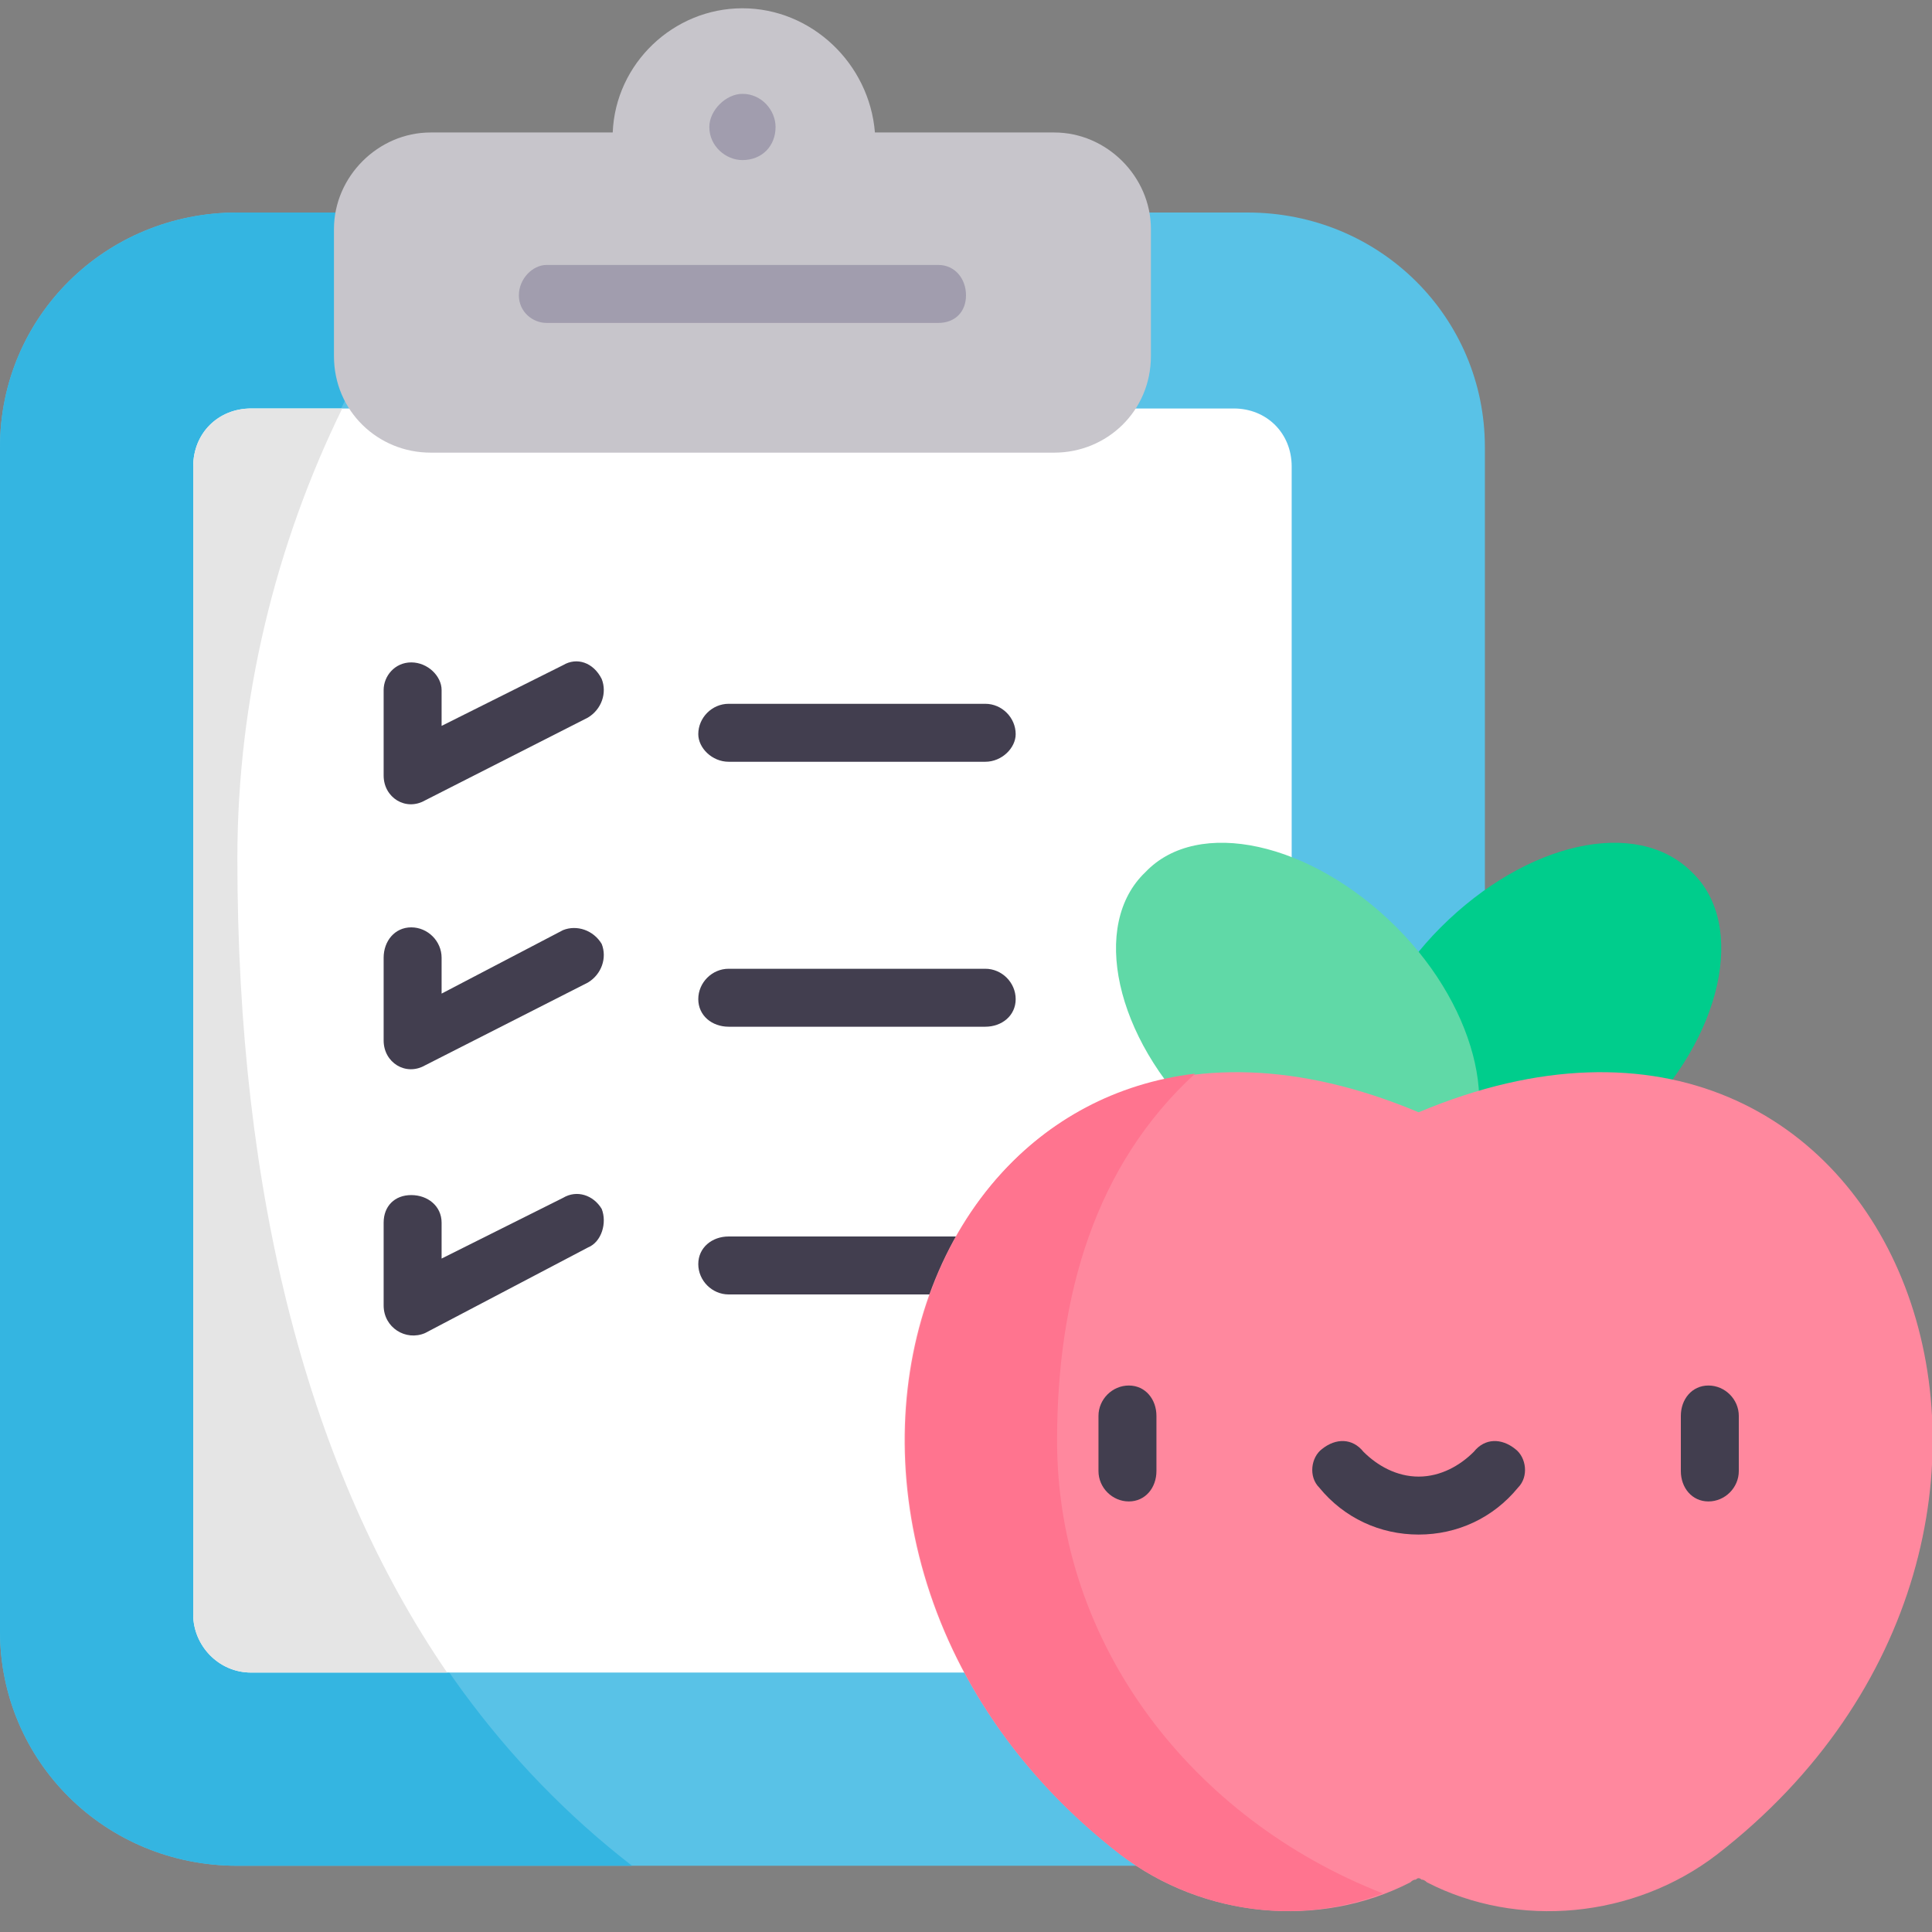 <svg version="1.2" xmlns="http://www.w3.org/2000/svg" viewBox="0 0 70 70" width="70" height="70"><rect x="0" y="0" width="70" height="70" fill="#808080" stroke="none"/><style>.a{fill:#59c2e7}.b{fill:#34b5e1}.c{fill:#fff}.d{fill:#c7c5cb}.e{fill:#a19dae}.f{fill:#00cd8c}.g{fill:#60d9a7}.h{fill:#423e4f}.i{fill:#ff889e}.j{fill:#e5e5e5}.k{fill:#ff748f}</style><path class="a" d="m45.2 7.7h-36.6c-4.8 0-8.6 3.8-8.6 8.5v42.9c0 4.7 3.8 8.5 8.6 8.5h36.6c4.8 0 8.6-3.8 8.6-8.5v-42.9c0-4.7-3.8-8.5-8.6-8.5z"/><path class="b" d="m8.6 31.1c0-8.8 3.1-16.9 8.2-23.4h-8.2c-4.8 0-8.6 3.8-8.6 8.5v42.9c0 4.7 3.8 8.5 8.6 8.5h14.3c-9.3-7.2-14.3-19.5-14.3-36.5z"/><path class="c" d="m9.1 60.6c-1.2 0-2.1-1-2.1-2.1v-41.6c0-1.2 0.9-2.1 2.1-2.1h35.6c1.2 0 2.1 0.9 2.1 2.1v41.6c0 1.1-0.9 2.1-2.1 2.1z"/><path class="d" d="m38.2 4.8h-6.5c-0.2-2.5-2.3-4.5-4.8-4.5-2.5 0-4.6 2-4.7 4.5h-6.6c-1.9 0-3.5 1.6-3.5 3.5v4.6c0 2 1.6 3.5 3.5 3.5h22.6c1.9 0 3.5-1.5 3.5-3.5v-4.6c0-1.9-1.6-3.5-3.5-3.5z"/><path fill-rule="evenodd" class="e" d="m26.9 5.8c-0.6 0-1.2-0.5-1.2-1.2 0-0.6 0.6-1.2 1.2-1.2 0.7 0 1.2 0.6 1.2 1.2 0 0.7-0.5 1.2-1.2 1.2z"/><path class="e" d="m34 11.7h-14.2c-0.5 0-1-0.4-1-1 0-0.6 0.5-1.1 1-1.1h14.2c0.6 0 1 0.5 1 1.1 0 0.6-0.4 1-1 1z"/><path fill-rule="evenodd" class="f" d="m59.3 40.6c-3.1 3.1-7.1 4-9.1 2-1.9-1.9-1-6 2-9 3.1-3.1 7.1-4 9.1-2 2 1.9 1.1 6-2 9z"/><path fill-rule="evenodd" class="g" d="m52.6 42.6c-2 2-6.1 1.1-9.1-2-3.1-3-4-7.1-2-9 1.9-2 6-1.1 9.1 2 3 3 3.9 7.1 2 9z"/><path class="h" d="m37.1 46.9h-10.7c-0.6 0-1.1-0.5-1.1-1.1 0-0.6 0.5-1 1.1-1h10.7c0.6 0 1.1 0.4 1.1 1 0 0.6-0.5 1.1-1.1 1.1z"/><path class="i" d="m51.5 68.1q0.1 0 0.2 0.1c3.3 1.7 7.5 1.3 10.5-1 15-11.6 6.8-34.3-10.8-26.9-17.6-7.4-25.8 15.3-10.8 26.9 3 2.3 7.2 2.7 10.5 1q0.1-0.1 0.2-0.1 0.1-0.1 0.2 0z"/><path class="h" d="m40.9 54.4c-0.6 0-1.1-0.5-1.1-1.1v-2c0-0.6 0.5-1.1 1.1-1.1 0.6 0 1 0.5 1 1.1v2c0 0.6-0.4 1.1-1 1.1z"/><path class="h" d="m61.9 54.4c-0.6 0-1-0.5-1-1.1v-2c0-0.6 0.4-1.1 1-1.1 0.6 0 1.1 0.5 1.1 1.1v2c0 0.6-0.5 1.1-1.1 1.1z"/><path class="h" d="m51.4 55.6c-1.4 0-2.7-0.6-3.6-1.7-0.4-0.4-0.3-1.1 0.1-1.4 0.5-0.4 1.1-0.4 1.5 0.1 0.5 0.5 1.2 0.9 2 0.9 0.8 0 1.5-0.4 2-0.9 0.4-0.5 1-0.5 1.5-0.1 0.4 0.3 0.5 1 0.1 1.4-0.9 1.1-2.2 1.7-3.6 1.7z"/><path class="h" d="m13.9 28.1v-3.1c0-0.5 0.4-1 1-1 0.6 0 1.1 0.5 1.1 1v1.3l4.4-2.2c0.5-0.3 1.1-0.1 1.4 0.5 0.2 0.5 0 1.1-0.5 1.4l-5.9 3c-0.7 0.4-1.5-0.1-1.5-0.9z"/><path class="h" d="m35.7 27.6h-9.3c-0.6 0-1.1-0.5-1.1-1 0-0.6 0.5-1.1 1.1-1.1h9.3c0.6 0 1.1 0.5 1.1 1.1 0 0.5-0.5 1-1.1 1z"/><path class="h" d="m13.9 37.7v-3c0-0.6 0.4-1.1 1-1.1 0.6 0 1.1 0.5 1.1 1.1v1.3l4.4-2.3c0.5-0.2 1.1 0 1.4 0.5 0.2 0.5 0 1.1-0.5 1.4l-5.9 3c-0.7 0.4-1.5-0.1-1.5-0.9z"/><path class="h" d="m35.7 37.2h-9.3c-0.6 0-1.1-0.4-1.1-1 0-0.6 0.5-1.1 1.1-1.1h9.3c0.6 0 1.1 0.5 1.1 1.1 0 0.6-0.5 1-1.1 1z"/><path class="h" d="m13.9 47.3v-3c0-0.6 0.4-1 1-1 0.6 0 1.1 0.4 1.1 1v1.3l4.4-2.2c0.5-0.3 1.1-0.1 1.4 0.4 0.2 0.5 0 1.2-0.5 1.4l-5.9 3.1c-0.7 0.3-1.5-0.2-1.5-1z"/><path class="j" d="m8.6 31.1c0-5.8 1.4-11.4 3.8-16.3h-3.3c-1.2 0-2.1 0.9-2.1 2.1v41.6c0 1.1 0.9 2.1 2.1 2.1h7.1c-5-7.3-7.6-17.2-7.6-29.5z"/><path class="k" d="m38.3 52.2c0-5.3 1.4-10 5-13.3-11.6 1.4-15.1 18.7-2.7 28.3 2.8 2.1 6.4 2.6 9.5 1.4-6.9-2.7-11.8-9-11.8-16.4z"/></svg>